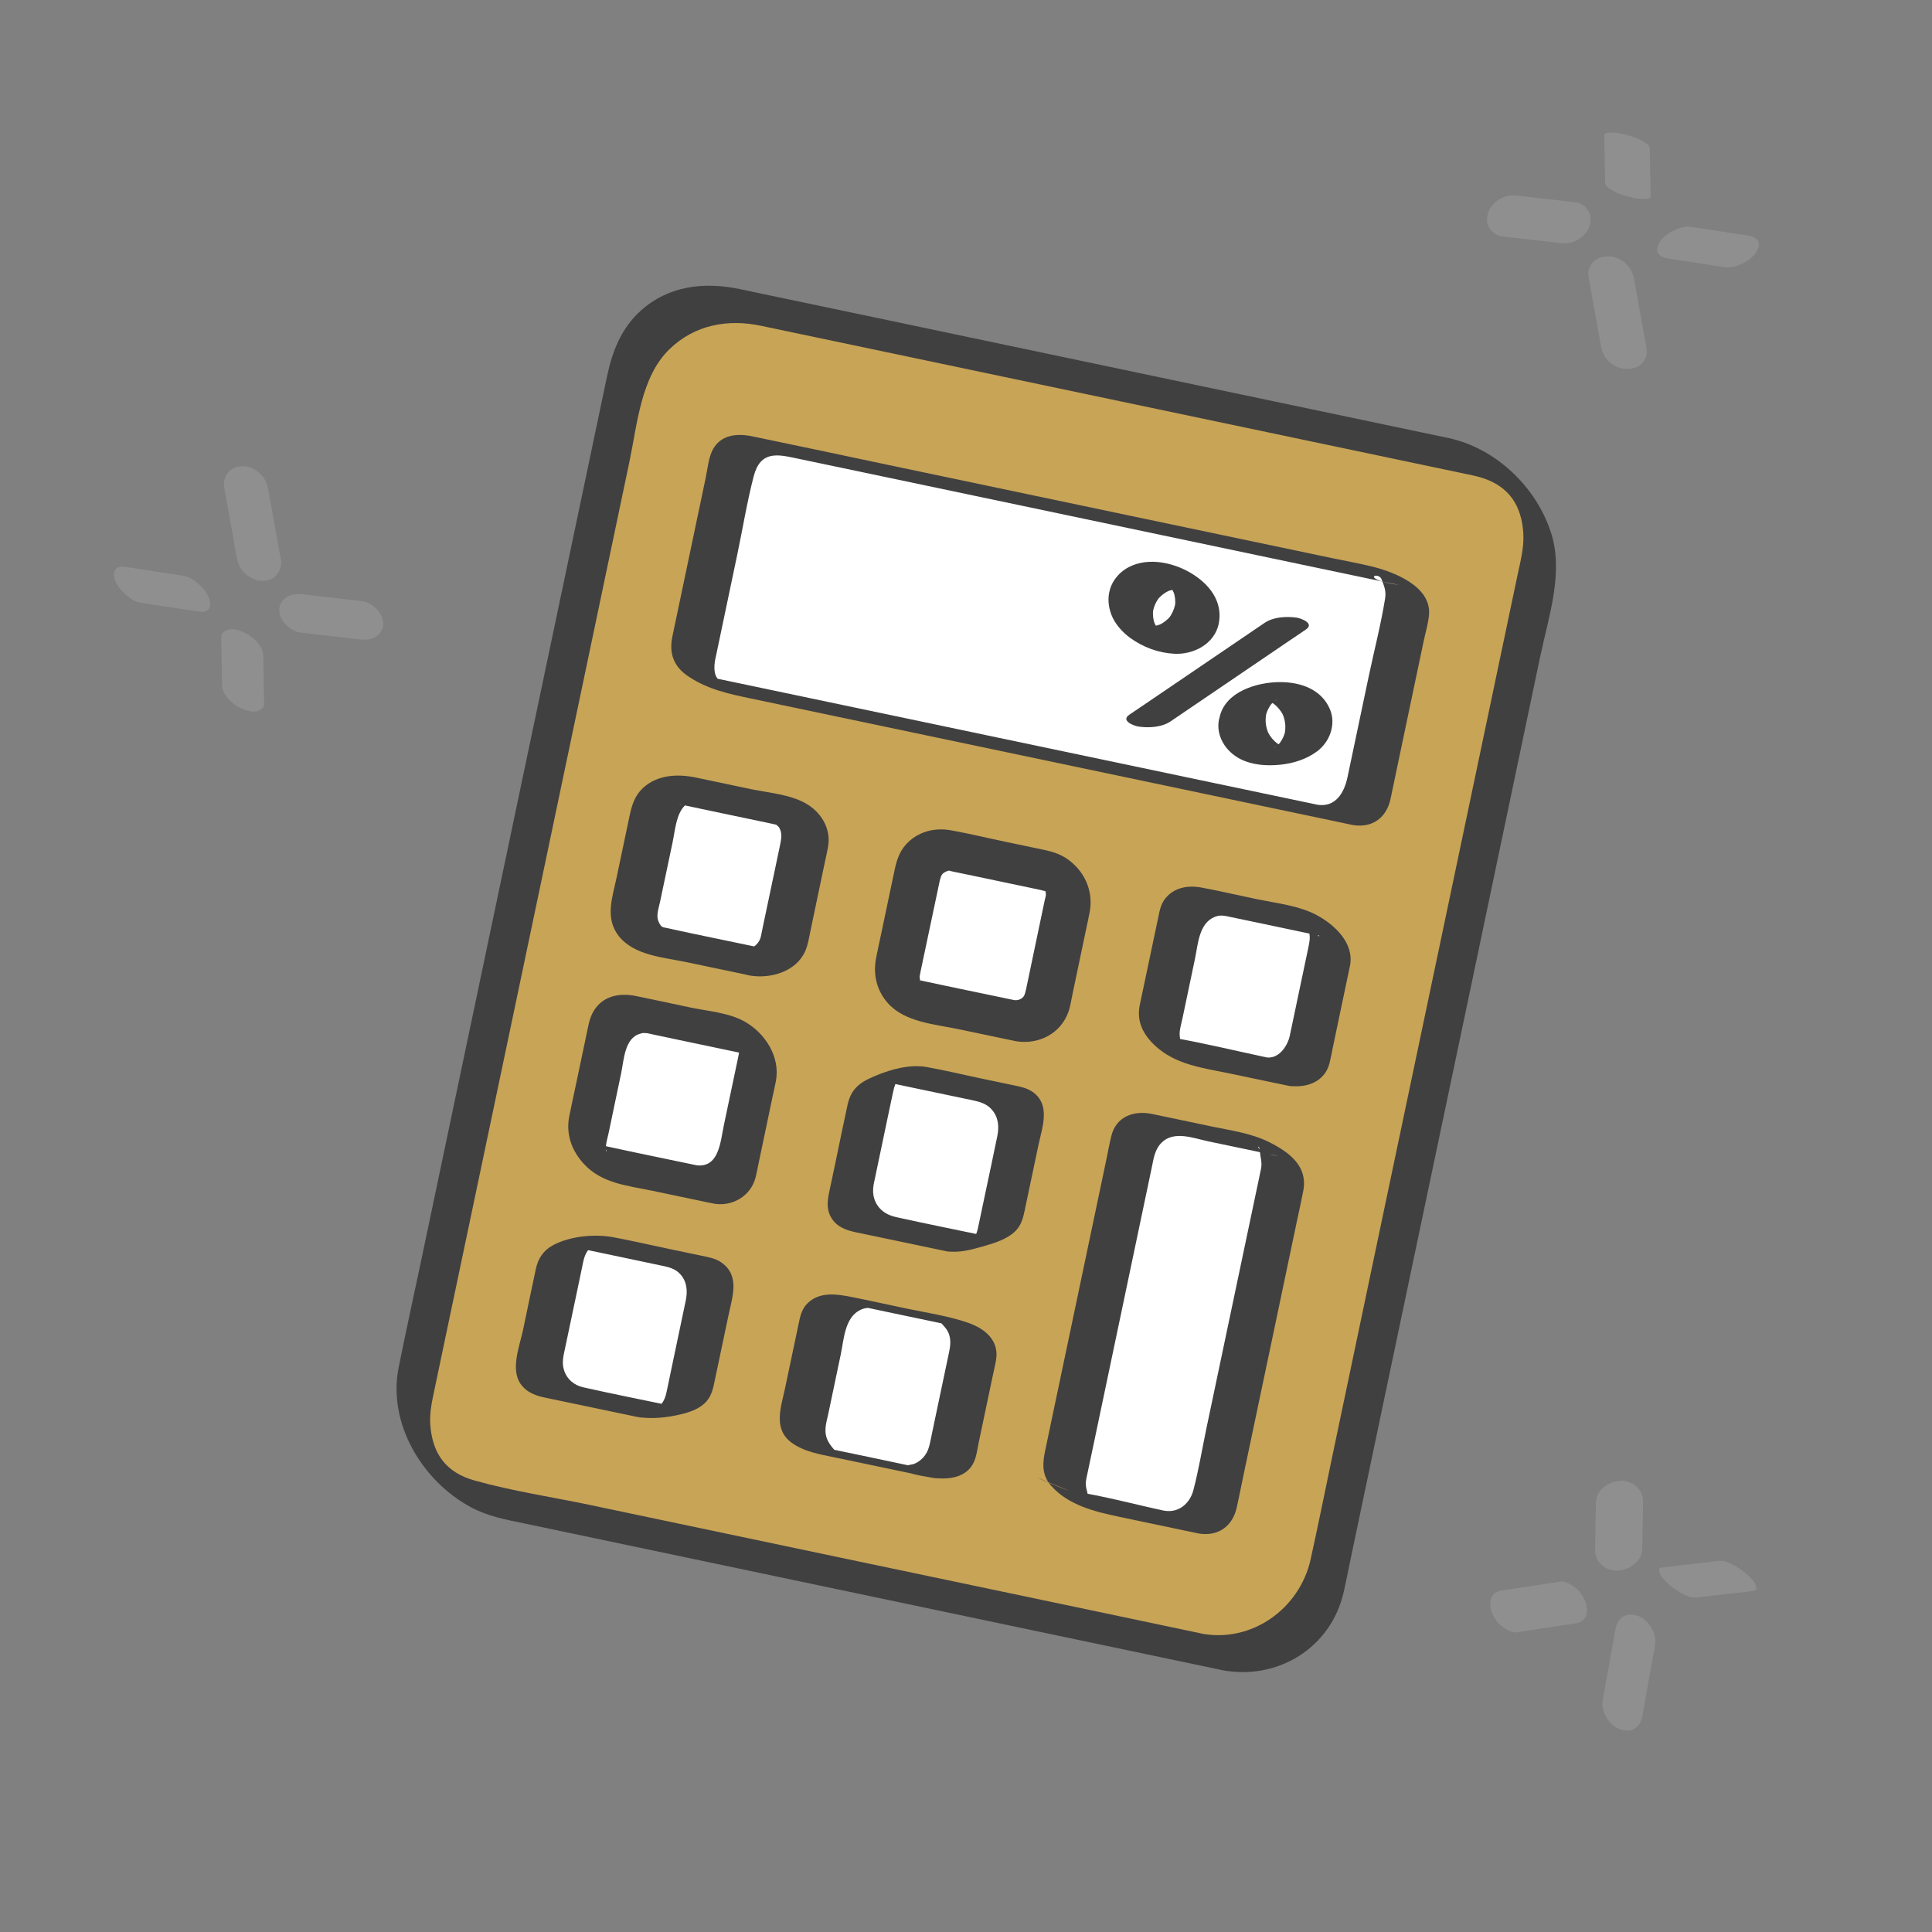 <svg width="88" height="88" viewBox="0 0 88 88" fill="none" xmlns="http://www.w3.org/2000/svg">
<rect x="0" y="0" width="88" height="88" fill="#808080" stroke="none"/>
<path d="M28.533 17.366L18.928 63.065C18.422 65.471 19.963 67.832 22.369 68.338L55.178 75.234C57.585 75.74 59.946 74.199 60.452 71.793L70.057 26.093C70.563 23.687 69.022 21.326 66.615 20.82L33.806 13.924C31.4 13.418 29.039 14.959 28.533 17.366Z" fill="#C8A457"/>
<path d="M54.711 74.401C52.983 74.037 51.255 73.673 49.526 73.309C45.749 72.517 41.976 71.724 38.199 70.931C34.431 70.139 30.658 69.346 26.89 68.553C25.14 68.185 23.329 67.917 21.605 67.432C20.328 67.072 19.7 66.232 19.6 64.911C19.57 64.482 19.63 64.057 19.717 63.642C19.838 63.048 19.964 62.459 20.089 61.866C20.661 59.145 21.233 56.425 21.805 53.705C22.623 49.802 23.446 45.9 24.265 42.001L26.773 30.064C27.405 27.053 28.038 24.039 28.67 21.028C29.03 19.322 29.186 17.173 30.494 15.904C31.637 14.795 33.149 14.518 34.66 14.839L37.381 15.41C40.863 16.142 44.346 16.874 47.828 17.606C51.779 18.438 55.729 19.265 59.679 20.097L66.783 21.591C67.03 21.643 67.277 21.691 67.519 21.769C68.741 22.159 69.317 23.043 69.386 24.32C69.421 24.953 69.252 25.576 69.122 26.192L67.68 33.053L65.345 44.158L62.776 56.373C62.075 59.709 61.373 63.044 60.675 66.379C60.351 67.93 60.039 69.48 59.697 71.027C59.198 73.275 57.015 74.847 54.707 74.405C54.265 74.319 54.438 74.799 54.568 75.038C54.763 75.389 55.205 75.986 55.638 76.069C58.189 76.558 60.632 75.068 61.208 72.495C61.312 72.036 61.403 71.573 61.498 71.109C62.048 68.48 62.603 65.855 63.153 63.226C63.976 59.306 64.799 55.386 65.626 51.466C66.454 47.546 67.342 43.301 68.199 39.216C68.853 36.106 69.507 33.001 70.157 29.891C70.534 28.106 71.223 26.105 70.66 24.307C70.001 22.198 68.134 20.409 65.969 19.95C65.185 19.785 64.4 19.621 63.617 19.456L53.355 17.299C49.297 16.446 45.238 15.592 41.179 14.739C38.684 14.215 36.185 13.691 33.69 13.167C32.075 12.829 30.446 13.006 29.168 14.167C28.293 14.964 27.89 16.008 27.652 17.13L26.309 23.523L23.97 34.647C23.1 38.796 22.229 42.941 21.354 47.091L19.171 57.478C18.833 59.081 18.478 60.683 18.157 62.294C17.651 64.833 19.232 67.466 21.458 68.657C22.229 69.069 23.035 69.216 23.875 69.389C26.808 70.004 29.74 70.62 32.672 71.239C36.779 72.101 40.885 72.963 44.991 73.829C48.08 74.479 51.168 75.129 54.252 75.774C54.711 75.869 55.175 75.969 55.634 76.064C56.093 76.16 55.898 75.661 55.772 75.432C55.573 75.077 55.14 74.492 54.702 74.401H54.711Z" fill="#404040"/>
<path d="M33.346 21.246L31.57 29.694C31.428 30.37 31.861 31.034 32.538 31.177L60.832 37.124C61.509 37.266 62.172 36.833 62.315 36.156L64.09 27.708C64.232 27.031 63.799 26.368 63.123 26.226L34.828 20.278C34.152 20.136 33.488 20.569 33.346 21.246Z" fill="white"/>
<path d="M60.182 36.691C58.567 36.353 56.951 36.011 55.335 35.673L44.922 33.486C41.657 32.801 38.391 32.113 35.125 31.428L32.383 30.852C32.227 30.822 32.062 30.761 31.902 30.753C31.824 30.748 32.803 31.108 32.803 31.125C32.807 31.06 32.625 30.852 32.599 30.77C32.526 30.562 32.53 30.35 32.56 30.133C32.573 30.042 32.599 29.947 32.617 29.856L33.578 25.277C33.83 24.086 34.024 22.865 34.332 21.687C34.639 20.509 35.437 20.699 36.277 20.877L39.331 21.518C42.687 22.224 46.049 22.93 49.406 23.636C52.801 24.351 56.202 25.065 59.597 25.78L62.816 26.456C63.08 26.512 63.34 26.573 63.604 26.62C63.652 26.629 63.7 26.642 63.751 26.651C63.751 26.651 63.756 26.651 63.76 26.651C61.872 26.369 62.781 26.005 62.928 26.386C63.05 26.698 63.145 26.919 63.089 27.266C62.898 28.453 62.591 29.631 62.344 30.805L61.378 35.396C61.23 36.093 60.849 36.782 60.005 36.656C59.559 36.591 60.187 37.003 60.26 37.046C60.676 37.284 61.166 37.51 61.642 37.583C62.539 37.718 63.162 37.224 63.34 36.375L63.734 34.495L64.847 29.198C64.93 28.808 65.055 28.401 65.09 27.998C65.198 26.69 63.457 26.036 62.448 25.793C61.885 25.659 61.313 25.555 60.75 25.438L51.567 23.51L40.474 21.18C38.399 20.742 36.329 20.301 34.254 19.872C33.574 19.733 32.838 19.794 32.469 20.474C32.27 20.846 32.231 21.349 32.145 21.756L31.04 27.019L30.628 28.981C30.464 29.761 30.68 30.371 31.378 30.826C32.266 31.411 33.206 31.606 34.211 31.818C37.022 32.407 39.833 33.001 42.644 33.59L53.919 35.959C56.314 36.462 58.71 36.968 61.109 37.471C61.23 37.497 61.356 37.523 61.477 37.549C61.833 37.622 61.889 37.523 61.581 37.31C61.187 37.038 60.65 36.795 60.178 36.695L60.182 36.691Z" fill="#404040"/>
<path d="M29.823 36.999L28.904 41.373C28.762 42.05 29.195 42.714 29.872 42.856L34.246 43.775C34.923 43.917 35.586 43.484 35.729 42.808L36.648 38.433C36.79 37.757 36.357 37.093 35.681 36.951L31.306 36.031C30.629 35.889 29.966 36.322 29.823 36.999Z" fill="white"/>
<path d="M34.611 43.162C33.191 42.864 31.77 42.578 30.349 42.266C30.275 42.248 30.202 42.235 30.128 42.214C30.28 42.257 30.154 42.227 30.106 42.166C30.029 42.071 29.968 41.941 29.951 41.815C29.92 41.586 30.015 41.309 30.063 41.083L30.631 38.389C30.756 37.8 30.795 37.081 31.198 36.687C31.25 36.639 31.319 36.682 31.254 36.665C31.198 36.652 31.094 36.665 31.029 36.652C30.86 36.626 30.942 36.635 30.981 36.639C31.081 36.657 31.185 36.682 31.285 36.704L32.493 36.96L35.053 37.497C35.131 37.514 35.209 37.531 35.291 37.549C35.335 37.557 35.386 37.57 35.421 37.579C35.257 37.527 35.443 37.601 35.499 37.709C35.642 37.973 35.581 38.242 35.525 38.519L34.919 41.4C34.841 41.781 34.754 42.157 34.681 42.539C34.667 42.608 34.654 42.686 34.629 42.751C34.572 42.903 34.473 43.024 34.343 43.115C34.39 43.084 34.26 43.145 34.26 43.145C34.23 43.119 34.65 43.158 34.33 43.102C33.949 43.037 33.234 43.154 33.173 43.639C33.112 44.146 33.793 44.375 34.165 44.436C35.109 44.592 36.275 44.254 36.682 43.31C36.807 43.024 36.851 42.699 36.916 42.396L37.544 39.398C37.6 39.121 37.669 38.844 37.717 38.567C37.864 37.735 37.396 36.981 36.682 36.583C35.967 36.184 34.988 36.106 34.191 35.942C33.394 35.777 32.532 35.591 31.705 35.418C30.878 35.244 29.933 35.279 29.275 35.903C28.92 36.241 28.785 36.657 28.686 37.116L28.088 39.957C27.897 40.862 27.538 41.828 28.192 42.647C28.898 43.526 30.241 43.608 31.272 43.825L33.875 44.371C34.304 44.462 34.992 44.523 35.252 44.063C35.495 43.639 34.966 43.227 34.602 43.149L34.611 43.162Z" fill="#404040"/>
<path d="M41.808 39.715L40.888 44.09C40.746 44.767 41.179 45.43 41.856 45.572L46.23 46.492C46.907 46.634 47.571 46.201 47.713 45.524L48.632 41.15C48.775 40.473 48.341 39.809 47.665 39.667L43.29 38.748C42.614 38.606 41.95 39.039 41.808 39.715Z" fill="white"/>
<path d="M46.196 45.553C44.78 45.255 43.364 44.969 41.947 44.661C41.925 44.657 41.774 44.614 41.847 44.639C41.999 44.687 41.9 44.726 41.861 44.627C41.917 44.787 41.947 44.614 41.861 44.605C41.934 44.614 41.943 44.852 41.895 44.618C41.921 44.748 41.882 44.466 41.886 44.453C41.882 44.51 41.908 44.388 41.908 44.371C41.93 44.245 41.96 44.115 41.986 43.99L42.554 41.3L42.775 40.256C42.788 40.204 42.796 40.148 42.809 40.096C42.87 39.853 42.917 39.775 43.108 39.693C43.229 39.641 43.203 39.65 43.325 39.68C43.338 39.68 43.346 39.684 43.359 39.689C43.463 39.715 43.567 39.732 43.671 39.754L44.81 39.992L47.401 40.538C47.483 40.555 47.587 40.594 47.669 40.594C47.682 40.594 47.691 40.598 47.704 40.603L47.643 40.594C47.556 40.542 47.548 40.538 47.617 40.581C47.682 40.624 47.673 40.62 47.591 40.555C47.678 40.646 47.682 40.655 47.608 40.577C47.569 40.499 47.63 40.607 47.634 40.681C47.656 41.04 47.634 40.754 47.634 40.763C47.634 40.767 47.634 40.772 47.634 40.776C47.626 40.858 47.6 40.945 47.582 41.023L46.972 43.934C46.894 44.302 46.82 44.666 46.742 45.034C46.721 45.133 46.681 45.281 46.66 45.328C46.565 45.523 46.344 45.575 46.201 45.553C45.703 45.471 45.196 45.809 45.213 46.342C45.23 46.901 45.755 47.338 46.274 47.425C47.292 47.594 48.293 47.096 48.657 46.112C48.752 45.861 48.787 45.58 48.843 45.32L49.48 42.283C49.532 42.032 49.592 41.781 49.636 41.529C49.813 40.555 49.38 39.624 48.548 39.082C48.15 38.822 47.699 38.74 47.245 38.645L45.858 38.355C45.005 38.177 44.156 37.969 43.299 37.817C42.545 37.683 41.783 37.891 41.263 38.467C40.96 38.805 40.838 39.203 40.747 39.632L40.128 42.573C40.054 42.924 39.976 43.275 39.907 43.626C39.76 44.38 39.924 45.116 40.449 45.701C41.224 46.563 42.593 46.654 43.667 46.879L46.27 47.425C46.768 47.529 47.275 47.152 47.258 46.636C47.24 46.06 46.716 45.662 46.196 45.553Z" fill="#404040"/>
<path d="M27.687 47.172L26.767 51.546C26.625 52.223 27.058 52.886 27.735 53.029L32.109 53.948C32.786 54.09 33.45 53.657 33.592 52.981L34.511 48.606C34.654 47.93 34.22 47.266 33.544 47.124L29.169 46.204C28.493 46.062 27.829 46.495 27.687 47.172Z" fill="white"/>
<path d="M31.876 53.107C30.455 52.809 29.034 52.523 27.614 52.211C27.592 52.206 27.393 52.159 27.393 52.159C27.401 52.142 27.592 52.362 27.596 52.367C27.657 52.41 27.588 52.523 27.596 52.328C27.596 52.293 27.596 52.233 27.601 52.189C27.618 52.003 27.679 51.812 27.718 51.626L28.294 48.876C28.419 48.282 28.45 47.282 29.151 47.087C29.19 47.074 29.234 47.061 29.277 47.052C29.273 47.052 29.61 47.065 29.442 47.052C29.346 47.043 29.407 47.048 29.433 47.052C29.532 47.069 29.636 47.095 29.736 47.117L30.945 47.373L33.504 47.91C33.582 47.927 33.66 47.944 33.743 47.962C33.777 47.97 33.873 47.992 33.873 47.992C33.86 48.014 33.639 47.741 33.647 47.741C33.725 47.754 33.608 48.213 33.591 48.308L32.967 51.271C32.811 52.02 32.746 53.246 31.664 53.069C31.157 52.986 31.217 53.627 31.352 53.909C31.577 54.372 32.023 54.74 32.534 54.827C33.379 54.966 34.206 54.463 34.418 53.623C34.475 53.393 34.518 53.155 34.566 52.925L35.198 49.915C35.246 49.69 35.298 49.469 35.341 49.244C35.549 48.144 34.86 47.061 33.912 46.528C33.193 46.125 32.24 46.056 31.451 45.891C30.663 45.727 29.797 45.536 28.965 45.367C28.289 45.233 27.575 45.324 27.133 45.913C26.899 46.225 26.83 46.55 26.756 46.918L26.141 49.837C26.072 50.175 25.994 50.508 25.929 50.846C25.768 51.656 26.037 52.414 26.6 53.021C27.432 53.917 28.605 54.004 29.732 54.242L32.335 54.788C32.759 54.879 33.054 54.667 32.937 54.208C32.82 53.748 32.339 53.207 31.872 53.107H31.876Z" fill="#404040"/>
<path d="M39.671 49.888L38.752 54.263C38.609 54.939 39.043 55.603 39.719 55.745L44.094 56.665C44.77 56.807 45.434 56.374 45.576 55.697L46.496 51.323C46.638 50.646 46.205 49.982 45.528 49.84L41.154 48.921C40.477 48.779 39.813 49.212 39.671 49.888Z" fill="white"/>
<path d="M45.088 56.334C43.658 56.036 42.229 55.75 40.8 55.434C40.332 55.33 39.959 55.052 39.816 54.58C39.721 54.264 39.786 53.965 39.855 53.658L40.406 51.028L40.648 49.885C40.717 49.56 40.778 49.248 41.029 48.997C41.255 48.776 41.506 48.785 40.566 49.049C39.626 49.313 39.838 49.192 40.159 49.244C40.172 49.244 40.185 49.248 40.202 49.252C40.301 49.27 40.406 49.296 40.505 49.318L41.714 49.573L44.273 50.11C44.624 50.184 44.945 50.266 45.188 50.556C45.482 50.903 45.512 51.323 45.426 51.748C45.239 52.67 45.04 53.588 44.845 54.511L44.581 55.767C44.564 55.841 44.551 55.919 44.533 55.992C44.486 56.183 44.412 56.352 44.286 56.503C44.243 56.555 44.187 56.594 44.144 56.646C43.732 56.945 44.118 56.846 45.291 56.356C45.222 56.356 45.157 56.352 45.088 56.334C44.681 56.265 44.161 56.477 43.78 56.603C43.581 56.668 43.351 56.729 43.178 56.85C43.147 56.872 42.974 56.967 43.104 56.989C43.658 57.08 44.23 56.928 44.759 56.776C45.287 56.625 45.859 56.456 46.249 56.075C46.526 55.802 46.608 55.455 46.682 55.091L47.301 52.15C47.47 51.353 47.864 50.335 47.05 49.746C46.773 49.547 46.461 49.495 46.136 49.426L44.75 49.136C43.897 48.958 43.048 48.75 42.19 48.599C41.332 48.447 40.271 48.793 39.505 49.17C39.019 49.408 38.729 49.764 38.612 50.292C38.413 51.197 38.231 52.103 38.041 53.012L37.768 54.303C37.685 54.706 37.638 55.087 37.863 55.464C38.114 55.888 38.539 56.036 38.993 56.131L40.505 56.447L43.108 56.993C43.502 57.075 44.048 56.846 44.416 56.724C44.616 56.659 44.845 56.599 45.019 56.477C45.053 56.456 45.218 56.365 45.092 56.339L45.088 56.334Z" fill="#404040"/>
<path d="M25.505 57.538L24.586 61.913C24.443 62.589 24.877 63.253 25.553 63.395L29.928 64.315C30.604 64.457 31.268 64.024 31.41 63.347L32.33 58.973C32.472 58.296 32.039 57.632 31.362 57.49L26.988 56.571C26.311 56.428 25.647 56.862 25.505 57.538Z" fill="white"/>
<path d="M30.845 64.088C29.42 63.789 27.991 63.512 26.57 63.191C26.145 63.096 25.816 62.819 25.686 62.394C25.591 62.078 25.656 61.779 25.725 61.471L26.271 58.881L26.514 57.721C26.574 57.426 26.617 57.136 26.825 56.898C26.882 56.833 26.951 56.785 27.012 56.724L27.051 56.694C27.432 56.49 27.107 56.525 26.076 56.794C26.089 56.794 26.098 56.794 26.111 56.802C26.215 56.828 26.319 56.846 26.423 56.867L27.562 57.105L30.174 57.656C30.486 57.721 30.771 57.794 30.997 58.05C31.296 58.388 31.322 58.825 31.235 59.241C31.044 60.163 30.849 61.082 30.654 62.004L30.395 63.243C30.377 63.325 30.364 63.403 30.343 63.486C30.304 63.637 30.252 63.776 30.161 63.906C30.122 63.962 30.074 64.014 30.026 64.062C29.585 64.499 29.58 63.88 30.845 64.092C30.364 64.014 29.831 64.092 29.368 64.209C29.247 64.239 28.58 64.469 29.021 64.538C29.676 64.647 30.377 64.573 31.023 64.417C31.443 64.317 31.893 64.161 32.184 63.824C32.426 63.542 32.487 63.209 32.56 62.862L33.184 59.899C33.357 59.072 33.712 58.119 32.872 57.513C32.586 57.305 32.227 57.257 31.889 57.183L30.503 56.893C29.65 56.716 28.801 56.516 27.943 56.356C27.085 56.196 25.972 56.3 25.192 56.716C24.742 56.958 24.508 57.326 24.404 57.811C24.205 58.73 24.019 59.652 23.824 60.575C23.672 61.298 23.239 62.368 23.715 63.039C24.01 63.451 24.434 63.581 24.902 63.676L26.414 63.992L29.017 64.538C29.485 64.638 30.039 64.538 30.494 64.421C30.624 64.387 31.274 64.179 30.841 64.092L30.845 64.088Z" fill="#404040"/>
<path d="M37.495 60.256L36.576 64.63C36.434 65.307 36.867 65.971 37.543 66.113L41.918 67.032C42.594 67.174 43.258 66.741 43.4 66.065L44.32 61.69C44.462 61.014 44.029 60.35 43.352 60.208L38.978 59.288C38.301 59.146 37.638 59.579 37.495 60.256Z" fill="white"/>
<path d="M41.673 66.808C40.248 66.509 38.828 66.202 37.398 65.911C36.909 65.812 38.325 66.401 38.005 66.041C37.74 65.743 37.567 65.465 37.602 65.045C37.619 64.829 37.68 64.612 37.727 64.4L38.299 61.675C38.438 61.008 38.477 60.021 39.17 59.674C39.23 59.644 39.295 59.618 39.36 59.6C39.473 59.566 39.707 59.587 39.386 59.531C39.066 59.475 39.205 59.496 39.261 59.514C39.36 59.544 39.464 59.557 39.564 59.579L40.773 59.834L43.332 60.371C43.415 60.389 43.497 60.406 43.579 60.423C43.631 60.432 42.592 59.943 42.882 60.276C43.038 60.449 43.168 60.579 43.237 60.809C43.332 61.117 43.267 61.411 43.203 61.714L42.587 64.638C42.514 64.998 42.44 65.357 42.362 65.716C42.328 65.868 42.288 66.015 42.215 66.154C42.12 66.332 41.981 66.483 41.808 66.591C41.751 66.626 41.687 66.656 41.626 66.682C41.556 66.708 41.245 66.739 41.418 66.765C41.314 66.747 40.634 66.656 40.989 66.89C41.37 67.142 41.977 67.224 42.414 67.297C43.207 67.427 44.147 67.319 44.424 66.427C44.498 66.184 44.532 65.929 44.584 65.682L45.217 62.672C45.269 62.429 45.329 62.191 45.368 61.944C45.52 61.065 44.874 60.527 44.121 60.259C43.207 59.938 42.202 59.795 41.258 59.596C40.43 59.423 39.603 59.237 38.771 59.072C38.091 58.938 37.325 58.829 36.783 59.362C36.506 59.635 36.441 59.982 36.367 60.341L35.757 63.239C35.579 64.075 35.206 65.067 36.034 65.695C36.601 66.124 37.359 66.245 38.044 66.388L39.555 66.704L42.159 67.25C42.284 67.276 42.977 67.445 42.943 67.233C42.908 67.02 41.812 66.834 41.673 66.808Z" fill="#404040"/>
<path d="M53.743 42.026L52.824 46.401C52.682 47.077 53.115 47.741 53.791 47.883L58.166 48.803C58.843 48.945 59.506 48.512 59.648 47.835L60.568 43.461C60.71 42.784 60.277 42.12 59.6 41.978L55.226 41.059C54.549 40.917 53.886 41.35 53.743 42.026Z" fill="white"/>
<path d="M57.665 48.157C56.253 47.858 54.841 47.511 53.416 47.264C53.273 47.238 53.312 47.199 53.364 47.269C53.442 47.381 53.827 47.416 53.819 47.559C53.819 47.52 53.78 47.485 53.775 47.451C53.745 47.295 53.719 47.134 53.736 46.978C53.758 46.784 53.819 46.584 53.858 46.394L54.429 43.674C54.568 43.015 54.607 42.054 55.33 41.763C55.599 41.655 55.798 41.716 56.067 41.772L57.206 42.01L59.796 42.556C59.879 42.573 59.982 42.617 60.065 42.612L60.099 42.621C60.021 42.786 59.645 41.928 59.58 42.305C59.58 42.305 59.614 42.417 59.627 42.465C59.697 42.729 59.632 42.968 59.58 43.223L58.956 46.186C58.886 46.524 58.817 46.862 58.744 47.195C58.635 47.667 58.233 48.252 57.665 48.161C57.557 48.144 57.331 48.096 57.249 48.222C57.167 48.347 57.306 48.538 57.37 48.624C57.648 48.993 58.198 49.37 58.661 49.447C59.476 49.582 60.338 49.3 60.559 48.421C60.615 48.191 60.658 47.953 60.706 47.724L61.343 44.687C61.39 44.453 61.442 44.224 61.49 43.99C61.693 42.95 60.784 42.11 59.948 41.668C59.155 41.252 58.189 41.148 57.323 40.971C56.457 40.793 55.621 40.594 54.763 40.434C54.135 40.312 53.489 40.403 53.069 40.936C52.857 41.205 52.814 41.521 52.745 41.841L52.116 44.826C52.047 45.146 51.978 45.467 51.913 45.787C51.766 46.515 52.06 47.104 52.589 47.607C53.546 48.516 54.832 48.646 56.062 48.906L58.666 49.452C58.77 49.474 59.004 49.512 59.081 49.391C59.159 49.27 59.025 49.075 58.96 48.988C58.67 48.607 58.137 48.265 57.669 48.165L57.665 48.157Z" fill="#404040"/>
<path d="M51.601 52.198L48.504 66.937C48.361 67.613 48.795 68.277 49.471 68.419L53.846 69.339C54.522 69.481 55.186 69.048 55.328 68.371L58.426 53.633C58.568 52.956 58.135 52.292 57.459 52.15L53.084 51.231C52.407 51.088 51.744 51.522 51.601 52.198Z" fill="white"/>
<path d="M53.065 68.818C51.649 68.519 50.219 68.116 48.786 67.917C48.76 67.917 48.73 67.899 48.699 67.899C48.582 67.899 45.26 66.466 49.163 68.094C50.142 68.506 49.609 68.385 49.57 68.172C49.518 67.891 49.422 67.713 49.47 67.414C49.483 67.328 49.505 67.245 49.522 67.159L49.838 65.664C50.592 62.082 51.341 58.504 52.095 54.922L52.463 53.172C52.545 52.774 52.597 52.367 52.896 52.059C53.464 51.479 54.356 51.843 55.032 51.986L57.782 52.562C57.899 52.588 58.012 52.614 58.129 52.635C58.159 52.64 58.189 52.648 58.224 52.657C56.985 52.471 57.353 51.929 57.388 52.445C57.405 52.713 57.496 52.947 57.44 53.224C57.362 53.623 57.271 54.021 57.189 54.42L56.141 59.401L54.95 65.062C54.755 65.998 54.599 66.951 54.356 67.878C54.2 68.475 53.698 68.913 53.057 68.813C52.602 68.744 53.182 69.203 53.269 69.26C53.663 69.524 54.153 69.784 54.629 69.853C55.517 69.987 56.154 69.493 56.336 68.649C56.448 68.133 56.552 67.614 56.66 67.094L57.865 61.372L59.051 55.724C59.155 55.234 59.264 54.749 59.359 54.26C59.584 53.138 58.757 52.501 57.83 52.033C57.016 51.622 56.093 51.496 55.209 51.314C54.326 51.132 53.382 50.924 52.468 50.738C51.636 50.569 50.839 50.855 50.618 51.747C50.523 52.133 50.453 52.531 50.371 52.921C49.574 56.707 48.781 60.493 47.984 64.274L47.608 66.063C47.486 66.635 47.443 67.172 47.867 67.661C48.66 68.571 49.886 68.857 51.012 69.095L53.979 69.719C54.196 69.762 54.408 69.81 54.625 69.853C55.079 69.948 54.486 69.454 54.412 69.407C54.001 69.134 53.537 68.913 53.052 68.813L53.065 68.818Z" fill="#404040"/>
<path d="M53.331 32.849C55.129 31.628 56.922 30.406 58.719 29.189C58.975 29.016 59.226 28.843 59.482 28.674C59.885 28.401 59.283 28.167 59.057 28.132C58.585 28.067 57.996 28.098 57.589 28.379C55.791 29.601 53.998 30.822 52.201 32.039C51.945 32.212 51.694 32.386 51.438 32.555C51.035 32.827 51.638 33.061 51.863 33.096C52.335 33.161 52.924 33.131 53.331 32.849Z" fill="#404040"/>
<path d="M53.519 27.565C53.467 27.79 53.372 27.993 53.225 28.175L53.316 28.067C53.169 28.24 52.991 28.375 52.787 28.47L52.935 28.405C52.848 28.444 52.761 28.474 52.67 28.496C52.64 28.505 52.467 28.53 52.61 28.513C52.753 28.496 52.571 28.513 52.545 28.513C52.502 28.513 52.462 28.513 52.419 28.513C52.58 28.526 52.618 28.526 52.523 28.513C52.493 28.513 52.467 28.505 52.437 28.5C52.437 28.492 52.735 28.57 52.528 28.518C52.35 28.474 52.822 28.639 52.618 28.552C52.415 28.466 52.861 28.695 52.709 28.6C52.627 28.548 52.566 28.47 52.792 28.66C52.774 28.643 52.666 28.582 52.666 28.556C52.666 28.578 52.848 28.743 52.722 28.604C52.696 28.574 52.675 28.539 52.644 28.513C52.718 28.622 52.735 28.643 52.692 28.578C52.679 28.556 52.666 28.535 52.653 28.509C52.605 28.431 52.571 28.344 52.541 28.258L52.593 28.414C52.523 28.21 52.502 27.998 52.523 27.785L52.506 27.924C52.541 27.651 52.649 27.404 52.822 27.192L52.731 27.3C52.878 27.127 53.056 26.993 53.26 26.898L53.112 26.962C53.199 26.924 53.285 26.893 53.377 26.872C53.407 26.863 53.58 26.837 53.437 26.854C53.294 26.872 53.476 26.854 53.502 26.854C53.545 26.854 53.584 26.854 53.628 26.854C53.467 26.841 53.428 26.841 53.524 26.854C53.554 26.854 53.58 26.863 53.61 26.867C53.61 26.876 53.312 26.798 53.519 26.85C53.697 26.893 53.225 26.729 53.428 26.815C53.632 26.902 53.186 26.672 53.337 26.768C53.42 26.82 53.48 26.898 53.255 26.707C53.273 26.724 53.381 26.785 53.381 26.811C53.381 26.789 53.199 26.625 53.325 26.763C53.35 26.794 53.372 26.828 53.402 26.854C53.329 26.746 53.312 26.724 53.355 26.789C53.368 26.811 53.381 26.833 53.394 26.859C53.441 26.937 53.476 27.023 53.506 27.11L53.454 26.954C53.524 27.157 53.545 27.37 53.524 27.582L53.541 27.443C53.537 27.487 53.528 27.526 53.519 27.565C53.437 27.993 53.974 28.323 54.312 28.461C54.546 28.556 54.815 28.652 55.074 28.63C55.204 28.622 55.473 28.596 55.508 28.431C55.59 28.011 55.551 27.63 55.365 27.24C55.139 26.768 54.724 26.395 54.286 26.127C53.407 25.585 52.116 25.325 51.206 25.958C50.916 26.161 50.669 26.477 50.565 26.82C50.44 27.227 50.479 27.63 50.63 28.019C50.782 28.409 51.115 28.79 51.471 29.05C52.068 29.483 52.757 29.739 53.493 29.778C54.368 29.821 55.304 29.336 55.508 28.431C55.603 28.006 55.044 27.673 54.715 27.534C54.481 27.439 54.212 27.344 53.953 27.365C53.818 27.374 53.558 27.4 53.519 27.565Z" fill="#404040"/>
<path d="M57.648 32.633C57.7 32.394 57.809 32.178 57.969 31.991L57.874 32.104C57.926 32.044 57.982 31.991 58.043 31.939C58.069 31.918 58.112 31.892 58.138 31.87C58.038 31.931 58.012 31.948 58.064 31.918C58.082 31.909 58.099 31.896 58.116 31.887C58.151 31.87 58.19 31.853 58.225 31.835C58.012 31.957 58.082 31.896 58.164 31.866C58.324 31.81 57.9 31.935 58.069 31.896C58.242 31.853 57.766 31.944 57.947 31.918C58.116 31.896 57.644 31.931 57.826 31.927C57.986 31.927 57.562 31.896 57.731 31.927H57.774C57.865 31.944 57.83 31.939 57.675 31.913C57.714 31.931 57.761 31.935 57.8 31.944C57.93 31.974 57.653 31.875 57.783 31.935C57.813 31.948 57.848 31.961 57.878 31.979C57.956 32.017 58.034 32.065 58.108 32.117L57.986 32.031C58.181 32.178 58.333 32.355 58.446 32.572L58.394 32.468C58.536 32.763 58.58 33.079 58.519 33.399L58.545 33.287C58.493 33.525 58.385 33.741 58.225 33.928L58.32 33.815C58.268 33.876 58.212 33.928 58.151 33.98C58.125 34.001 58.082 34.027 58.056 34.049C58.155 33.988 58.181 33.971 58.129 34.001C58.112 34.01 58.095 34.023 58.077 34.032C58.043 34.049 58.004 34.066 57.969 34.084C58.181 33.962 58.112 34.023 58.03 34.053C57.869 34.11 58.294 33.984 58.125 34.023C57.952 34.066 58.428 33.975 58.246 34.001C58.077 34.023 58.55 33.988 58.367 33.993C58.207 33.993 58.632 34.023 58.463 33.993H58.419C58.329 33.975 58.363 33.98 58.519 34.006C58.48 33.988 58.432 33.984 58.394 33.975C58.264 33.945 58.541 34.045 58.411 33.984C58.38 33.971 58.346 33.958 58.316 33.941C58.238 33.902 58.16 33.854 58.086 33.802L58.207 33.889C58.012 33.741 57.861 33.564 57.748 33.347L57.8 33.451C57.657 33.157 57.614 32.84 57.675 32.52C57.7 32.381 57.389 32.282 57.324 32.264C57.085 32.199 56.791 32.199 56.548 32.234C56.215 32.282 55.6 32.368 55.522 32.776C55.374 33.52 55.834 34.235 56.488 34.569C57.038 34.85 57.696 34.894 58.303 34.833C58.909 34.772 59.498 34.586 59.987 34.227C60.564 33.802 60.862 33.005 60.585 32.325C60.208 31.398 59.234 31.064 58.294 31.069C57.254 31.073 55.812 31.498 55.552 32.663C55.517 32.819 55.552 32.888 55.699 32.966C55.881 33.066 56.167 33.083 56.366 33.079C56.644 33.07 56.929 33.04 57.189 32.94L57.397 32.849C57.501 32.801 57.588 32.728 57.653 32.633H57.648Z" fill="#404040"/>
<path d="M6.382 27.448C7.144 27.565 7.907 27.682 8.665 27.799L8.99 27.846C9.154 27.872 9.366 27.902 9.492 27.76C9.609 27.625 9.583 27.396 9.522 27.248C9.427 27.006 9.258 26.785 9.063 26.616C8.868 26.447 8.634 26.27 8.383 26.23C7.621 26.114 6.859 25.997 6.1 25.88L5.776 25.832C5.611 25.806 5.399 25.776 5.273 25.919C5.156 26.053 5.182 26.282 5.243 26.43C5.338 26.672 5.507 26.893 5.702 27.062C5.897 27.231 6.131 27.409 6.382 27.448Z" fill="#8F8F8F"/>
<path d="M10.209 22.185C10.378 23.129 10.547 24.073 10.716 25.013L10.789 25.421C10.837 25.694 10.967 25.945 11.175 26.135C11.361 26.308 11.66 26.456 11.92 26.456C12.162 26.456 12.426 26.391 12.591 26.196C12.756 26.001 12.838 25.754 12.795 25.507C12.626 24.563 12.457 23.619 12.288 22.679L12.214 22.272C12.166 21.999 12.037 21.747 11.829 21.557C11.642 21.384 11.344 21.236 11.084 21.236C10.841 21.236 10.577 21.301 10.412 21.496C10.248 21.691 10.165 21.938 10.209 22.185Z" fill="#8F8F8F"/>
<path d="M10.076 28.998C10.089 29.631 10.098 30.267 10.111 30.9V31.173C10.12 31.398 10.189 31.567 10.328 31.749C10.488 31.957 10.743 32.16 10.986 32.264C11.194 32.355 11.449 32.451 11.679 32.399C11.831 32.36 12.034 32.264 12.03 32.074C12.017 31.441 12.008 30.805 11.995 30.172V29.899C11.986 29.674 11.917 29.505 11.778 29.323C11.618 29.115 11.363 28.912 11.12 28.808C10.912 28.717 10.657 28.622 10.427 28.674C10.275 28.712 10.072 28.808 10.076 28.998Z" fill="#8F8F8F"/>
<path d="M13.711 28.816C14.477 28.903 15.248 28.994 16.015 29.081L16.349 29.12C16.604 29.15 16.868 29.15 17.098 29.011C17.284 28.899 17.453 28.678 17.457 28.448C17.466 27.928 16.977 27.439 16.466 27.378C15.699 27.292 14.928 27.201 14.161 27.114L13.828 27.075C13.572 27.045 13.308 27.045 13.078 27.183C12.892 27.296 12.723 27.517 12.719 27.747C12.71 28.266 13.2 28.756 13.711 28.816Z" fill="#8F8F8F"/>
<path d="M69.097 74.349C69.859 74.232 70.621 74.115 71.379 73.998L71.704 73.951C71.921 73.916 72.098 73.873 72.211 73.66C72.315 73.47 72.297 73.188 72.228 72.993C72.133 72.734 71.968 72.478 71.743 72.309C71.565 72.175 71.297 72.001 71.063 72.04C70.301 72.157 69.538 72.274 68.78 72.391L68.455 72.439C68.239 72.474 68.061 72.517 67.949 72.729C67.845 72.92 67.862 73.201 67.931 73.396C68.027 73.656 68.191 73.912 68.416 74.081C68.594 74.215 68.863 74.388 69.097 74.349Z" fill="#8F8F8F"/>
<path d="M74.808 78.156C74.977 77.212 75.146 76.268 75.315 75.328C75.341 75.194 75.362 75.055 75.388 74.921C75.479 74.41 75.098 73.769 74.609 73.604C74.392 73.531 74.137 73.5 73.933 73.634C73.73 73.769 73.626 73.968 73.582 74.21C73.413 75.155 73.244 76.099 73.075 77.039C73.049 77.173 73.028 77.312 73.002 77.446C72.911 77.957 73.292 78.598 73.781 78.763C73.998 78.837 74.254 78.867 74.457 78.733C74.661 78.598 74.765 78.399 74.808 78.156Z" fill="#8F8F8F"/>
<path d="M74.801 70.55C74.814 69.918 74.822 69.281 74.835 68.649V68.376C74.848 67.83 74.337 67.414 73.804 67.449C73.272 67.484 72.704 67.856 72.691 68.437C72.678 69.069 72.669 69.706 72.656 70.338V70.611C72.644 71.157 73.155 71.573 73.687 71.538C74.22 71.503 74.788 71.131 74.801 70.55Z" fill="#8F8F8F"/>
<path d="M77.261 72.764C78.028 72.677 78.799 72.586 79.565 72.5C79.678 72.487 79.786 72.474 79.899 72.461C80.046 72.443 79.998 72.261 79.964 72.183C79.881 71.997 79.682 71.802 79.531 71.677C79.318 71.499 79.084 71.33 78.833 71.218C78.669 71.144 78.495 71.075 78.309 71.096C77.542 71.183 76.771 71.274 76.005 71.36C75.892 71.373 75.784 71.386 75.671 71.399C75.524 71.417 75.572 71.599 75.606 71.677C75.689 71.863 75.888 72.058 76.039 72.183C76.252 72.361 76.486 72.53 76.737 72.643C76.901 72.716 77.075 72.785 77.261 72.764Z" fill="#8F8F8F"/>
<path d="M79.601 10.728C78.839 10.611 78.077 10.494 77.319 10.377L76.994 10.33C76.755 10.295 76.431 10.403 76.227 10.503C76.023 10.602 75.746 10.789 75.616 10.997C75.525 11.144 75.421 11.356 75.521 11.525C75.621 11.694 75.803 11.746 75.998 11.776C76.76 11.893 77.522 12.01 78.28 12.127L78.605 12.175C78.843 12.21 79.168 12.101 79.372 12.002C79.575 11.902 79.853 11.716 79.983 11.508C80.073 11.361 80.177 11.148 80.078 10.979C79.978 10.81 79.796 10.758 79.601 10.728Z" fill="#8F8F8F"/>
<path d="M75.004 15.913C74.835 14.969 74.666 14.024 74.497 13.084L74.424 12.677C74.328 12.145 73.839 11.685 73.28 11.681C73.038 11.681 72.76 11.729 72.587 11.911C72.423 12.084 72.306 12.322 72.349 12.569C72.518 13.513 72.687 14.457 72.856 15.398L72.929 15.805C73.025 16.337 73.514 16.797 74.073 16.801C74.315 16.801 74.593 16.753 74.766 16.571C74.93 16.398 75.047 16.16 75.004 15.913Z" fill="#8F8F8F"/>
<path d="M75.186 8.948C75.173 8.315 75.164 7.679 75.151 7.046V6.773C75.143 6.635 75.008 6.544 74.904 6.479C74.697 6.345 74.432 6.245 74.194 6.176C73.956 6.106 73.692 6.037 73.436 6.041C73.362 6.041 73.068 6.033 73.072 6.154C73.085 6.786 73.094 7.423 73.107 8.056V8.328C73.116 8.467 73.25 8.558 73.354 8.623C73.562 8.757 73.826 8.857 74.064 8.926C74.302 8.996 74.567 9.065 74.822 9.06C74.896 9.06 75.19 9.069 75.186 8.948Z" fill="#8F8F8F"/>
<path d="M71.773 9.216C71.007 9.13 70.236 9.039 69.469 8.952L69.135 8.913C68.854 8.883 68.59 8.913 68.338 9.052C68.117 9.173 67.879 9.407 67.797 9.654C67.719 9.879 67.693 10.148 67.827 10.364C67.962 10.581 68.165 10.737 68.412 10.767C69.179 10.854 69.95 10.945 70.716 11.031L71.05 11.07C71.331 11.101 71.596 11.07 71.847 10.932C72.068 10.81 72.306 10.576 72.388 10.33C72.466 10.104 72.492 9.836 72.358 9.619C72.224 9.403 72.02 9.247 71.773 9.216Z" fill="#8F8F8F"/>
</svg>
